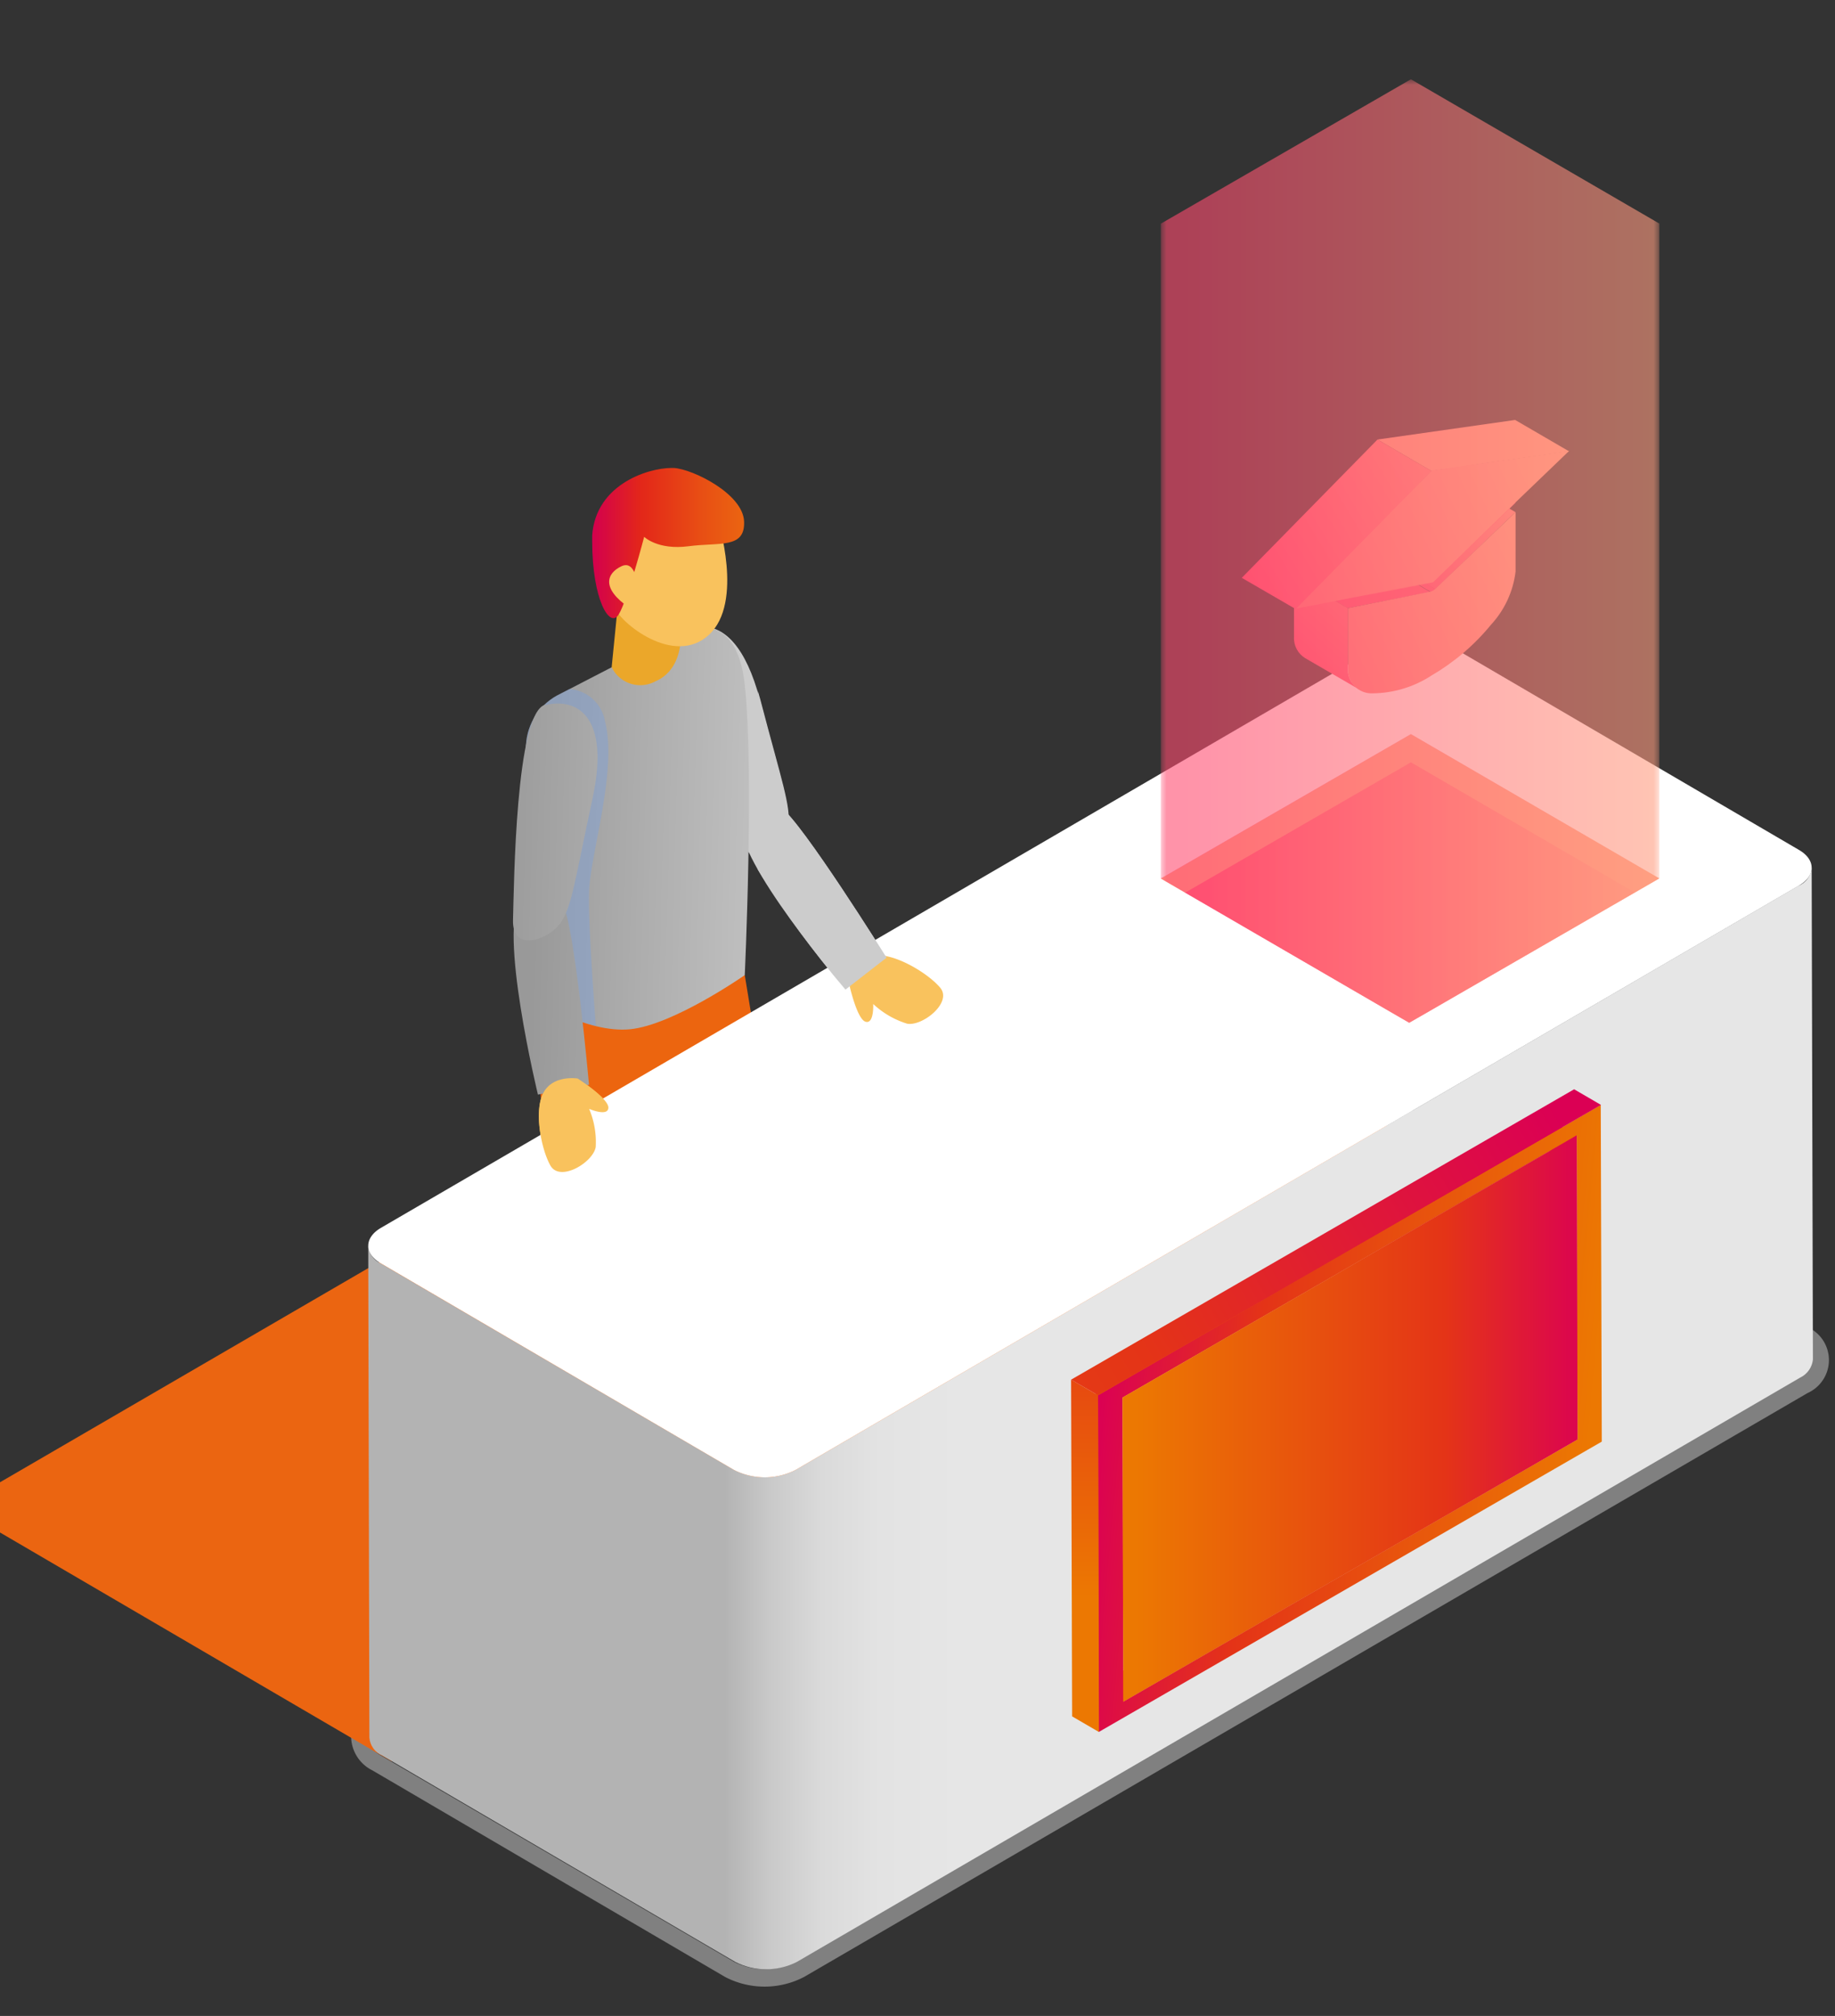 <svg xmlns="http://www.w3.org/2000/svg" xmlns:xlink="http://www.w3.org/1999/xlink" viewBox="0 0 162 178"><rect x="0" y="0" width="162" height="178" fill="#333333" stroke="none"/><defs><style>.cls-1{isolation:isolate;}.cls-2{clip-path:url(#clip-path);}.cls-3{fill:none;}.cls-4{fill:url(#Dégradé_sans_nom_44);}.cls-5{clip-path:url(#clip-path-2);}.cls-6{fill:url(#Dégradé_sans_nom_44-2);}.cls-7{fill:#ec650f;}.cls-8{fill:#f9c25d;}.cls-9{clip-path:url(#clip-path-3);}.cls-10{fill:url(#Dégradé_sans_nom_48);}.cls-11{clip-path:url(#clip-path-4);}.cls-12{fill:url(#Dégradé_sans_nom_48-2);}.cls-13{clip-path:url(#clip-path-5);}.cls-14{fill:url(#Dégradé_sans_nom_48-3);}.cls-15{opacity:0.4;mix-blend-mode:multiply;}.cls-16{clip-path:url(#clip-path-6);}.cls-17{fill:#779fe1;}.cls-18{fill:#eba72a;}.cls-19{clip-path:url(#clip-path-7);}.cls-20{fill:url(#Dégradé_sans_nom_18);}.cls-21{clip-path:url(#clip-path-8);}.cls-22{fill:url(#Dégradé_sans_nom_48-4);}.cls-23{clip-path:url(#clip-path-9);}.cls-24{fill:url(#Dégradé_sans_nom_48-5);}.cls-25{fill:gray;}.cls-26{mask:url(#mask);}.cls-27{clip-path:url(#clip-path-10);}.cls-28{fill:#eb6511;}.cls-29{clip-path:url(#clip-path-11);}.cls-30{fill:url(#Dégradé_sans_nom_28);}.cls-31{fill:#fff;}.cls-32{clip-path:url(#clip-path-12);}.cls-33{fill:url(#Dégradé_sans_nom_36);}.cls-34{clip-path:url(#clip-path-13);}.cls-35{fill:url(#Dégradé_sans_nom_36-2);}.cls-36{clip-path:url(#clip-path-14);}.cls-37{fill:url(#Dégradé_sans_nom_36-3);}.cls-38{clip-path:url(#clip-path-15);}.cls-39{fill:url(#Dégradé_sans_nom_36-4);}.cls-40{clip-path:url(#clip-path-16);}.cls-41{fill:url(#Dégradé_sans_nom_36-5);}.cls-42{clip-path:url(#clip-path-17);}.cls-43{fill:url(#Dégradé_sans_nom_36-6);}.cls-44{clip-path:url(#clip-path-18);}.cls-45{fill:url(#Dégradé_sans_nom_36-7);}.cls-46{clip-path:url(#clip-path-19);}.cls-47{fill:url(#Dégradé_sans_nom_36-8);}.cls-48{clip-path:url(#clip-path-20);}.cls-49{fill:url(#Dégradé_sans_nom_43);}.cls-50{fill:#ffa282;}.cls-51{fill:#ff4b70;}.cls-52{clip-path:url(#clip-path-21);}.cls-53{fill:url(#Dégradé_sans_nom_43-2);}.cls-54{clip-path:url(#clip-path-22);}.cls-55{fill:url(#Dégradé_sans_nom_43-3);}.cls-56{clip-path:url(#clip-path-23);}.cls-57{fill:url(#Dégradé_sans_nom_43-4);}.cls-58{clip-path:url(#clip-path-24);}.cls-59{fill:url(#Dégradé_sans_nom_43-5);}.cls-60{clip-path:url(#clip-path-25);}.cls-61{fill:url(#Dégradé_sans_nom_43-6);}.cls-62{mask:url(#mask-2);}.cls-63{opacity:0.6;}.cls-64{clip-path:url(#clip-path-26);}.cls-65{clip-path:url(#clip-path-27);}.cls-66{fill:url(#Dégradé_sans_nom_43-7);}.cls-67{clip-path:url(#clip-path-28);}.cls-68{fill:url(#Dégradé_sans_nom_48-6);}.cls-69{clip-path:url(#clip-path-29);}.cls-70{fill:url(#Dégradé_sans_nom_48-7);}</style><clipPath id="clip-path"><polygon class="cls-3" points="-3.79 133.09 34.59 155.54 126.77 101.92 88.39 79.47 -3.79 133.09"/></clipPath><linearGradient id="Dégradé_sans_nom_44" x1="-708.92" y1="3327.93" x2="-707.92" y2="3327.93" gradientTransform="matrix(0, -40.93, 40.93, 0, -136149.19, -28877.94)" gradientUnits="userSpaceOnUse"><stop offset="0" stop-color="#fff"/><stop offset="0.11" stop-color="#d6d6d6"/><stop offset="0.29" stop-color="#969696"/><stop offset="0.47" stop-color="#606060"/><stop offset="0.64" stop-color="#373737"/><stop offset="0.78" stop-color="#191919"/><stop offset="0.91" stop-color="#060606"/><stop offset="1"/></linearGradient><clipPath id="clip-path-2"><polygon class="cls-3" points="124.56 7 146.49 19.74 146.49 77.56 124.41 90.31 102.48 77.57 102.48 19.75 124.56 7"/></clipPath><linearGradient id="Dégradé_sans_nom_44-2" x1="-703.83" y1="3355.68" x2="-702.83" y2="3355.68" gradientTransform="translate(-222922.95 -46692.59) rotate(-90) scale(66.47)" xlink:href="#Dégradé_sans_nom_44"/><clipPath id="clip-path-3"><path class="cls-3" d="M65.5,72.62c-.73,3.19,9.14,14.76,9.14,14.76l3.63-2.82s-7.49-12-9.32-13.25a4.7,4.7,0,0,0-2-1c-.61,0-1,.6-1.44,2.32"/></clipPath><linearGradient id="Dégradé_sans_nom_48" x1="-694.53" y1="3486.14" x2="-693.53" y2="3486.14" gradientTransform="translate(10168.22 -50770.3) scale(14.59)" gradientUnits="userSpaceOnUse"><stop offset="0" stop-color="#999"/><stop offset="1" stop-color="#ccc"/></linearGradient><clipPath id="clip-path-4"><path class="cls-3" d="M59.7,56.35c-2.08,1.75,4.73,15.5,6,18.25s3.64.07,3.86-1.69-.61-4-2.47-11.12c-1.26-4.78-3.18-6.44-5-6.44a3.89,3.89,0,0,0-2.45,1"/></clipPath><linearGradient id="Dégradé_sans_nom_48-2" x1="-694.53" y1="3486.2" x2="-693.53" y2="3486.2" gradientTransform="translate(10168.98 -50783.08) scale(14.59)" xlink:href="#Dégradé_sans_nom_48"/><clipPath id="clip-path-5"><path class="cls-3" d="M59.55,56.05,49.18,61.41a5.3,5.3,0,0,0-2.75,4.77c0,2.15,1.67,10.26,1.55,14.07a68.29,68.29,0,0,1-.83,8s4.65,3,8.47,2.63S65.75,86.1,65.75,86.1s.84-18,0-25.64c-.45-4.14-2.24-5.09-3.78-5.09a5.29,5.29,0,0,0-2.42.68"/></clipPath><linearGradient id="Dégradé_sans_nom_48-3" x1="-683.35" y1="3426.95" x2="-682.35" y2="3426.95" gradientTransform="translate(94360.42 18868.07) rotate(90) scale(27.52)" xlink:href="#Dégradé_sans_nom_48"/><clipPath id="clip-path-6"><rect class="cls-3" x="46.43" y="60.84" width="7.27" height="29.74"/></clipPath><clipPath id="clip-path-7"><path class="cls-3" d="M52.28,47.78c0,5.15,1.55,7.79,2.35,6.46s2.24-6.84,2.24-6.84,1.19,1.19,3.93.83,5,.24,4.89-2.2-4.53-4.61-6.2-4.71h-.23c-2.06,0-7,1.51-7,6.47"/></clipPath><linearGradient id="Dégradé_sans_nom_18" x1="-694.93" y1="3221.65" x2="-693.93" y2="3221.65" gradientTransform="matrix(13.42, 0, 0, -13.42, 9378.2, 43282.93)" gradientUnits="userSpaceOnUse"><stop offset="0" stop-color="#d3004e"/><stop offset="0.32" stop-color="#e32719"/><stop offset="0.71" stop-color="#e84e14"/><stop offset="1" stop-color="#eb6511"/></linearGradient><clipPath id="clip-path-8"><path class="cls-3" d="M46,79.36c-2.09,2.52,1.49,17.29,1.49,17.29L52,95.78s-1.26-14.1-2.34-16c-.62-1.11-1-1.9-1.7-1.9-.48,0-1.08.44-2,1.51"/></clipPath><linearGradient id="Dégradé_sans_nom_48-4" x1="-683.35" y1="3426.94" x2="-682.35" y2="3426.94" gradientTransform="matrix(0, 27.52, -27.52, 0, 94350.81, 18891.68)" xlink:href="#Dégradé_sans_nom_48"/><clipPath id="clip-path-9"><path class="cls-3" d="M48.15,62.22c-2.64.63-2.77,16-2.86,19s3.22,1.71,4.22.24,1.27-3.87,2.81-11c1.34-6.24-.66-8.34-3.07-8.34a4.65,4.65,0,0,0-1.1.13"/></clipPath><linearGradient id="Dégradé_sans_nom_48-5" x1="-683.35" y1="3426.96" x2="-682.35" y2="3426.96" gradientTransform="translate(94354.58 18872.62) rotate(90) scale(27.52)" xlink:href="#Dégradé_sans_nom_48"/><mask id="mask" x="-39.96" y="17.39" width="202.9" height="200.23" maskUnits="userSpaceOnUse"><rect x="-3.79" y="79.47" width="130.57" height="76.08"/><g class="cls-1"><g class="cls-2"><rect class="cls-4" x="-13.69" y="48.37" width="150.35" height="138.27" transform="translate(-57.31 58.54) rotate(-35.98)"/></g></g></mask><clipPath id="clip-path-10"><rect class="cls-3" x="-3.79" y="79.47" width="130.57" height="76.07"/></clipPath><clipPath id="clip-path-11"><path class="cls-3" d="M158.81,78.19l-88.57,51.6a6,6,0,0,1-5.44,0L33.62,111.56A1.89,1.89,0,0,1,32.51,110l.1,43.43A1.88,1.88,0,0,0,33.73,155l31.18,18.23a6,6,0,0,0,5.44,0l88.57-51.59a2,2,0,0,0,1.13-1.59l-.11-43.43a1.9,1.9,0,0,1-1.13,1.58"/></clipPath><linearGradient id="Dégradé_sans_nom_28" x1="-663.76" y1="3270.36" x2="-662.76" y2="3270.36" gradientTransform="translate(-13688.19 67985.28) rotate(180) scale(20.75)" gradientUnits="userSpaceOnUse"><stop offset="0" stop-color="#e6e6e6"/><stop offset="0.34" stop-color="#e3e3e3"/><stop offset="0.59" stop-color="#dadada"/><stop offset="0.8" stop-color="#cacaca"/><stop offset="0.99" stop-color="#b5b5b5"/><stop offset="1" stop-color="#b3b3b3"/></linearGradient><clipPath id="clip-path-12"><polygon class="cls-3" points="136.9 125.71 139.27 127.09 139.2 100.25 136.82 98.87 136.9 125.71"/></clipPath><linearGradient id="Dégradé_sans_nom_36" x1="-572.25" y1="2604.05" x2="-571.25" y2="2604.05" gradientTransform="translate(-1261.71 6488.19) rotate(180) scale(2.45)" gradientUnits="userSpaceOnUse"><stop offset="0" stop-color="#db0054"/><stop offset="0.32" stop-color="#e43417"/><stop offset="1" stop-color="#ec7802"/></linearGradient><clipPath id="clip-path-13"><polygon class="cls-3" points="96.8 148.87 99.17 150.25 139.27 127.09 136.9 125.71 96.8 148.87"/></clipPath><linearGradient id="Dégradé_sans_nom_36-2" x1="-670.02" y1="3315.96" x2="-669.02" y2="3315.96" gradientTransform="translate(-28319.37 140980.98) rotate(180) scale(42.47)" xlink:href="#Dégradé_sans_nom_36"/><clipPath id="clip-path-14"><polygon class="cls-3" points="96.8 148.87 99.17 150.25 99.09 123.4 96.72 122.02 96.8 148.87"/></clipPath><linearGradient id="Dégradé_sans_nom_36-3" x1="-572.25" y1="2604.05" x2="-571.25" y2="2604.05" gradientTransform="translate(-1301.81 6511.35) rotate(180) scale(2.45)" xlink:href="#Dégradé_sans_nom_36"/><clipPath id="clip-path-15"><polygon class="cls-3" points="96.72 122.02 99.09 123.4 139.2 100.25 136.82 98.87 96.72 122.02"/></clipPath><linearGradient id="Dégradé_sans_nom_36-4" x1="-670.02" y1="3315.96" x2="-669.02" y2="3315.96" gradientTransform="translate(-28319.4 140953.87) rotate(180) scale(42.47)" xlink:href="#Dégradé_sans_nom_36"/><clipPath id="clip-path-16"><path class="cls-3" d="M99.09,123.4l40.11-23.15.07,26.84-40.1,23.16Zm-2.15-.2L97,152.93l44.41-25.64-.09-29.73Z"/></clipPath><linearGradient id="Dégradé_sans_nom_36-5" x1="-678.19" y1="3402.57" x2="-677.19" y2="3402.57" gradientTransform="translate(147413.58 29461.6) rotate(90) scale(43.29)" xlink:href="#Dégradé_sans_nom_36"/><clipPath id="clip-path-17"><polygon class="cls-3" points="99.09 123.4 99.17 150.25 139.27 127.09 139.2 100.25 99.09 123.4"/></clipPath><linearGradient id="Dégradé_sans_nom_36-6" x1="-669.68" y1="3313.47" x2="-668.68" y2="3313.47" gradientTransform="translate(-26767.17 133254.3) rotate(180) scale(40.18)" xlink:href="#Dégradé_sans_nom_36"/><clipPath id="clip-path-18"><polygon class="cls-3" points="94.65 151.55 97.02 152.93 96.94 123.2 94.56 121.82 94.65 151.55"/></clipPath><linearGradient id="Dégradé_sans_nom_36-7" x1="-631.53" y1="3365.12" x2="-630.53" y2="3365.12" gradientTransform="translate(-26169.29 140296.32) rotate(180) scale(41.65)" xlink:href="#Dégradé_sans_nom_36"/><clipPath id="clip-path-19"><polygon class="cls-3" points="94.56 121.82 96.94 123.2 141.34 97.56 138.97 96.18 94.56 121.82"/></clipPath><linearGradient id="Dégradé_sans_nom_36-8" x1="-667.46" y1="3348.28" x2="-666.46" y2="3348.28" gradientTransform="matrix(-132.4, 0, 0, -132.4, -88229.43, 443426.9)" xlink:href="#Dégradé_sans_nom_36"/><clipPath id="clip-path-20"><polygon class="cls-3" points="100.35 77.56 124.41 91.54 148.61 77.56 124.56 63.59 100.35 77.56"/></clipPath><linearGradient id="Dégradé_sans_nom_43" x1="-670.74" y1="3321.18" x2="-669.74" y2="3321.18" gradientTransform="translate(-32220.87 160356.18) rotate(180) scale(48.26)" gradientUnits="userSpaceOnUse"><stop offset="0" stop-color="#ffa282"/><stop offset="1" stop-color="#ff4b70"/></linearGradient><clipPath id="clip-path-21"><polygon class="cls-3" points="121.95 49.27 126.71 52.03 133.79 45.22 129.03 42.45 121.95 49.27"/></clipPath><linearGradient id="Dégradé_sans_nom_43-2" x1="-592.2" y1="3278.87" x2="-591.2" y2="3278.87" gradientTransform="translate(-9366.21 52682.5) rotate(180) scale(16.05)" xlink:href="#Dégradé_sans_nom_43"/><clipPath id="clip-path-22"><path class="cls-3" d="M114.24,56.24a2.06,2.06,0,0,0,1,1.88L120,60.88A2,2,0,0,1,119,59l0-5.3-4.76-2.77Z"/></clipPath><linearGradient id="Dégradé_sans_nom_43-3" x1="-597.52" y1="3304.86" x2="-596.52" y2="3304.86" gradientTransform="translate(-11530.22 64576.29) rotate(180) scale(19.52)" xlink:href="#Dégradé_sans_nom_43"/><clipPath id="clip-path-23"><path class="cls-3" d="M126.71,52a.82.82,0,0,1-.22.16.6.6,0,0,1-.21.08L119,53.7l0,5.3a2.09,2.09,0,0,0,2.16,2.22,9.68,9.68,0,0,0,5.21-1.57,19.49,19.49,0,0,0,5.26-4.49,8.38,8.38,0,0,0,2.17-4.7V45.22Z"/></clipPath><linearGradient id="Dégradé_sans_nom_43-4" x1="-653.16" y1="3324" x2="-652.16" y2="3324" gradientTransform="translate(-28740.5 147021.22) rotate(-180) scale(44.21)" xlink:href="#Dégradé_sans_nom_43"/><clipPath id="clip-path-24"><path class="cls-3" d="M133.13,45l-6.64,6.39,7.29-7Zm.65-1.78-.71.4Zm-7.41-1.67-12,12.2,12.1-2.36L119,52.89v0l7.51-1.47L133.13,45l5.39-5.18Z"/></clipPath><linearGradient id="Dégradé_sans_nom_43-5" x1="-653.16" y1="3323.98" x2="-652.16" y2="3323.98" gradientTransform="translate(-28741.28 147013.26) rotate(-180) scale(44.21)" xlink:href="#Dégradé_sans_nom_43"/><clipPath id="clip-path-25"><polygon class="cls-3" points="109.63 51.02 114.39 53.78 126.37 41.58 121.61 38.81 109.63 51.02"/></clipPath><linearGradient id="Dégradé_sans_nom_43-6" x1="-638.61" y1="3313.73" x2="-637.61" y2="3313.73" gradientTransform="translate(-20034.29 104726.95) rotate(-180) scale(31.59)" xlink:href="#Dégradé_sans_nom_43"/><mask id="mask-2" x="102.48" y="7" width="44.02" height="83.31" maskUnits="userSpaceOnUse"><rect x="102.48" y="7" width="44.02" height="83.31"/><g class="cls-1"><g class="cls-5"><rect class="cls-6" x="102.48" y="7" width="44.02" height="83.31"/></g></g></mask><clipPath id="clip-path-26"><rect class="cls-3" x="102.48" y="7" width="44.01" height="83.31"/></clipPath><clipPath id="clip-path-27"><polygon class="cls-3" points="124.56 7 146.49 19.74 146.49 77.56 124.41 90.31 102.48 77.57 102.48 19.75 124.56 7"/></clipPath><linearGradient id="Dégradé_sans_nom_43-7" x1="-670.23" y1="3317.48" x2="-669.23" y2="3317.48" gradientTransform="translate(-29354.94 146073.95) rotate(180) scale(44.02)" xlink:href="#Dégradé_sans_nom_43"/><clipPath id="clip-path-28"><path class="cls-3" d="M66.91,70.31v6.48a87.39,87.39,0,0,0,7.73,10.59l3.63-2.82s-7.49-12-9.32-13.25a4.65,4.65,0,0,0-2-1h0"/></clipPath><linearGradient id="Dégradé_sans_nom_48-6" x1="-694.53" y1="3486.14" x2="-693.53" y2="3486.14" gradientTransform="translate(10168.91 -50769.95) scale(14.59)" xlink:href="#Dégradé_sans_nom_48"/><clipPath id="clip-path-29"><path class="cls-3" d="M66.91,75.75c1.2.26,2.53-1.54,2.69-2.84.23-1.76-.61-4-2.47-11.12-.08-.27-.15-.52-.22-.78Z"/></clipPath><linearGradient id="Dégradé_sans_nom_48-7" x1="-694.53" y1="3486.15" x2="-693.53" y2="3486.15" gradientTransform="translate(10169.54 -50779.58) scale(14.59)" xlink:href="#Dégradé_sans_nom_48"/></defs><title>img-card-black2</title><g class="cls-1"><g id="Calque_1" data-name="Calque 1"><path d="M64.14,128.25a2.29,2.29,0,0,0-1.61,2.45,2.86,2.86,0,0,0,2.69,2.44,7.26,7.26,0,0,1,3,0c1.37.42,4.41,1.61,5.54,1.07s2.33-1.89,1.14-2.91a21,21,0,0,0-7.28-3.05,7.56,7.56,0,0,0-3.52,0"/><path d="M45.18,132.16a2.28,2.28,0,0,0-1.61,2.45,2.85,2.85,0,0,0,2.68,2.44,7.43,7.43,0,0,1,3,0c1.38.42,4.42,1.61,5.55,1.08s2.33-1.89,1.13-2.92a21,21,0,0,0-7.27-3.05,7.72,7.72,0,0,0-3.52,0"/><path class="cls-7" d="M65.75,86.1l3.47,21.12L67.66,130s-3.1,2.38-3.93,0S63,108.05,63,108.05L57.76,94.68,54.9,110.19l-6.28,23.35s-2.86,1.9-3.69,0c-.43-1,3.72-23.3,3.72-23.3l-1.5-22Z"/><path class="cls-8" d="M74.94,86.77s.68,3.18,1.46,3.44.69-1.56.69-1.56a7.71,7.71,0,0,0,3,1.74c1.36.24,4-1.87,2.92-3.17s-4.11-3.12-5.85-2.84-2.19,2.39-2.19,2.39"/><g class="cls-9"><rect class="cls-10" x="64.7" y="70.24" width="13.65" height="17.2" transform="translate(-0.69 0.63) rotate(-0.5)"/></g><g class="cls-11"><rect class="cls-12" x="57.53" y="55.29" width="12.4" height="22.11" transform="translate(-0.58 0.56) rotate(-0.5)"/></g><g class="cls-13"><rect class="cls-14" x="38.31" y="62.73" width="36.4" height="21.15" transform="translate(-18.33 127.74) rotate(-88.4)"/></g><g class="cls-15"><g class="cls-16"><path class="cls-17" d="M49.18,61.41l1.1-.57a3.44,3.44,0,0,1,3.13,2.85C54.54,68,52.08,75.48,52,78.84c-.07,2.42.36,8.53.6,11.74a20.5,20.5,0,0,1-5.44-2.34,67.16,67.16,0,0,0,.84-8c.11-3.81-1.56-11.92-1.56-14.07a5.3,5.3,0,0,1,2.75-4.77"/></g></g><path class="cls-18" d="M54.54,53.48,54,58.91a2.8,2.8,0,0,0,3.86,1.25c2.74-1.19,2.21-4.79,2.21-4.79Z"/><path class="cls-8" d="M63.37,45.91s2.32,7.27-.78,10.14-7.93-1.14-8.34-2.45S52,44.78,55.68,43.76s7.69,2.15,7.69,2.15"/><g class="cls-19"><rect class="cls-20" x="52.28" y="41.31" width="13.53" height="14.26"/></g><path class="cls-8" d="M56.28,51.74S56.13,49.4,54.86,50s-1.85,1.92.71,3.67.71-1.88.71-1.88"/><path class="cls-8" d="M51,95.23s2.74,1.76,2.71,2.58-1.7.1-1.7.1a7.49,7.49,0,0,1,.58,3.38c-.25,1.37-3.16,3.11-4,1.62S47.12,98,48,96.44s3-1.21,3-1.21"/><g class="cls-21"><rect class="cls-22" x="38.43" y="82.94" width="19.02" height="8.62" transform="translate(-40.62 132.74) rotate(-88.4)"/></g><g class="cls-23"><rect class="cls-24" x="38.23" y="68.65" width="22.41" height="9.06" transform="translate(-25.1 120.55) rotate(-88.4)"/></g><path class="cls-25" d="M124.93,99.59a5.59,5.59,0,0,1,2.72.66l31.18,18.22c1.49.87,1.48,2.29,0,3.16L70.24,173.22a6,6,0,0,1-5.44,0L33.62,155c-1.49-.86-1.48-2.28,0-3.15l88.57-51.59a5.5,5.5,0,0,1,2.72-.66m0-1.53a7,7,0,0,0-3.5.86L32.86,150.51A3.43,3.43,0,0,0,31,153.42a3.37,3.37,0,0,0,1.88,2.9L64,174.55a7.53,7.53,0,0,0,7,0L159.58,123a3.19,3.19,0,0,0,0-5.82L128.42,98.91a7.07,7.07,0,0,0-3.49-.85v0Z"/><g class="cls-26"><g class="cls-27"><polygon class="cls-28" points="-3.8 133.09 34.59 155.54 126.77 101.92 88.39 79.47 -3.8 133.09"/></g></g><g class="cls-29"><rect class="cls-30" x="32.51" y="76.61" width="127.54" height="97.48"/></g><path class="cls-31" d="M33.64,108.41c-1.5.87-1.51,2.29,0,3.15L64.8,129.79a6,6,0,0,0,5.44,0L158.81,78.2c1.5-.87,1.51-2.29,0-3.16L127.65,56.81a6.06,6.06,0,0,0-5.44,0Z"/><g class="cls-32"><rect class="cls-33" x="136.82" y="98.87" width="2.45" height="28.22"/></g><g class="cls-34"><rect class="cls-35" x="96.8" y="125.71" width="42.47" height="24.53"/></g><g class="cls-36"><rect class="cls-37" x="96.72" y="122.02" width="2.45" height="28.22"/></g><g class="cls-38"><rect class="cls-39" x="96.72" y="98.87" width="42.48" height="24.53"/></g><g class="cls-40"><rect class="cls-41" x="89.7" y="100.71" width="58.97" height="49.07" transform="matrix(0.09, -1, 1, 0.09, -15.81, 233.27)"/></g><g class="cls-42"><rect class="cls-43" x="99.09" y="100.25" width="40.18" height="50"/></g><g class="cls-44"><rect class="cls-45" x="80.23" y="135.98" width="31.13" height="2.79" transform="translate(-42.6 231.7) rotate(-89.39)"/></g><g class="cls-46"><rect class="cls-47" x="90.95" y="86.43" width="54.02" height="46.52" transform="translate(-38.68 72.13) rotate(-29.43)"/></g><g class="cls-48"><rect class="cls-49" x="100.35" y="63.59" width="48.26" height="27.95"/></g><path class="cls-50" d="M101.51,78.13l23.06-13.31,22.79,13.24a5.36,5.36,0,0,0-1.13.44c-.18.09-.35,1-.51,1.11l-21.16-12.3L103.19,79.65c-.56-.25-1.12-1.28-1.68-1.52"/><path class="cls-31" d="M124.56,64.82l21.93,12.74L124.41,90.31,102.48,77.57Zm0-1.72L99.51,77.56,124.4,92l25-14.47Z"/><polygon class="cls-51" points="133.78 43.24 129.02 40.48 129.03 41.64 133.78 44.41 133.78 43.24"/><g class="cls-52"><rect class="cls-53" x="120.26" y="39.82" width="15.22" height="14.85" transform="translate(-1.77 89.38) rotate(-38.28)"/></g><path class="cls-51" d="M126.71,52,122,49.26a1,1,0,0,1-.21.17.69.69,0,0,1-.21.08l4.75,2.76a.6.6,0,0,0,.21-.08.82.82,0,0,0,.22-.16"/><polygon class="cls-51" points="133.78 44.41 129.03 41.64 121.73 48.66 126.49 51.42 133.78 44.41"/><polygon class="cls-51" points="133.78 43.24 129.02 40.48 121.81 44.65 126.56 47.41 133.78 43.24"/><polygon class="cls-51" points="126.56 47.41 121.81 44.65 121.52 44.81 126.28 47.58 126.56 47.41"/><polygon class="cls-50" points="138.52 39.85 133.76 37.08 121.61 38.81 126.36 41.58 138.52 39.85"/><polygon class="cls-51" points="126.28 52.27 121.53 49.51 114.22 50.93 118.98 53.7 126.28 52.27"/><g class="cls-54"><rect class="cls-55" x="111.49" y="50.42" width="11.21" height="10.97" transform="translate(-3.37 104.12) rotate(-47.33)"/></g><g class="cls-56"><rect class="cls-57" x="116.27" y="42.85" width="20.23" height="20.87" transform="translate(-10.68 58.22) rotate(-24.92)"/></g><polygon class="cls-51" points="126.49 51.42 121.73 48.66 114.22 50.12 118.98 52.89 126.49 51.42"/><polygon class="cls-51" points="118.98 51.79 114.22 49.03 114.22 50.12 118.98 52.89 118.98 51.79"/><polygon class="cls-51" points="126.28 47.58 121.52 44.81 114.22 49.03 118.98 51.79 126.28 47.58"/><g class="cls-58"><rect class="cls-59" x="112.57" y="35.41" width="27.76" height="22.81" transform="translate(-7.95 57.64) rotate(-24.92)"/></g><g class="cls-60"><rect class="cls-61" x="106.95" y="35.54" width="22.09" height="21.51" transform="translate(-6.83 68.31) rotate(-31.43)"/></g><g class="cls-62"><g class="cls-63"><g class="cls-64"><g class="cls-65"><rect class="cls-66" x="102.48" y="7" width="44.02" height="83.31"/></g></g></g></g><path class="cls-8" d="M74.94,86.77s.68,3.18,1.46,3.44.69-1.56.69-1.56a7.71,7.71,0,0,0,3,1.74c1.36.24,4-1.87,2.92-3.17s-4.11-3.12-5.85-2.84-2.19,2.39-2.19,2.39"/><g class="cls-67"><rect class="cls-68" x="66.83" y="70.26" width="11.51" height="17.17" transform="translate(-0.69 0.64) rotate(-0.5)"/></g><g class="cls-69"><rect class="cls-70" x="66.84" y="61" width="3.05" height="15.02" transform="translate(-0.6 0.6) rotate(-0.5)"/></g><path class="cls-8" d="M51,95.23s2.74,1.76,2.71,2.58-1.7.1-1.7.1a7.49,7.49,0,0,1,.58,3.38c-.25,1.37-3.16,3.11-4,1.62S47.12,98,48,96.44s3-1.21,3-1.21"/><g class="cls-21"><rect class="cls-22" x="38.43" y="82.94" width="19.02" height="8.62" transform="translate(-40.62 132.74) rotate(-88.4)"/></g><g class="cls-23"><rect class="cls-24" x="38.23" y="68.65" width="22.41" height="9.06" transform="translate(-25.1 120.55) rotate(-88.4)"/></g></g></g></svg>